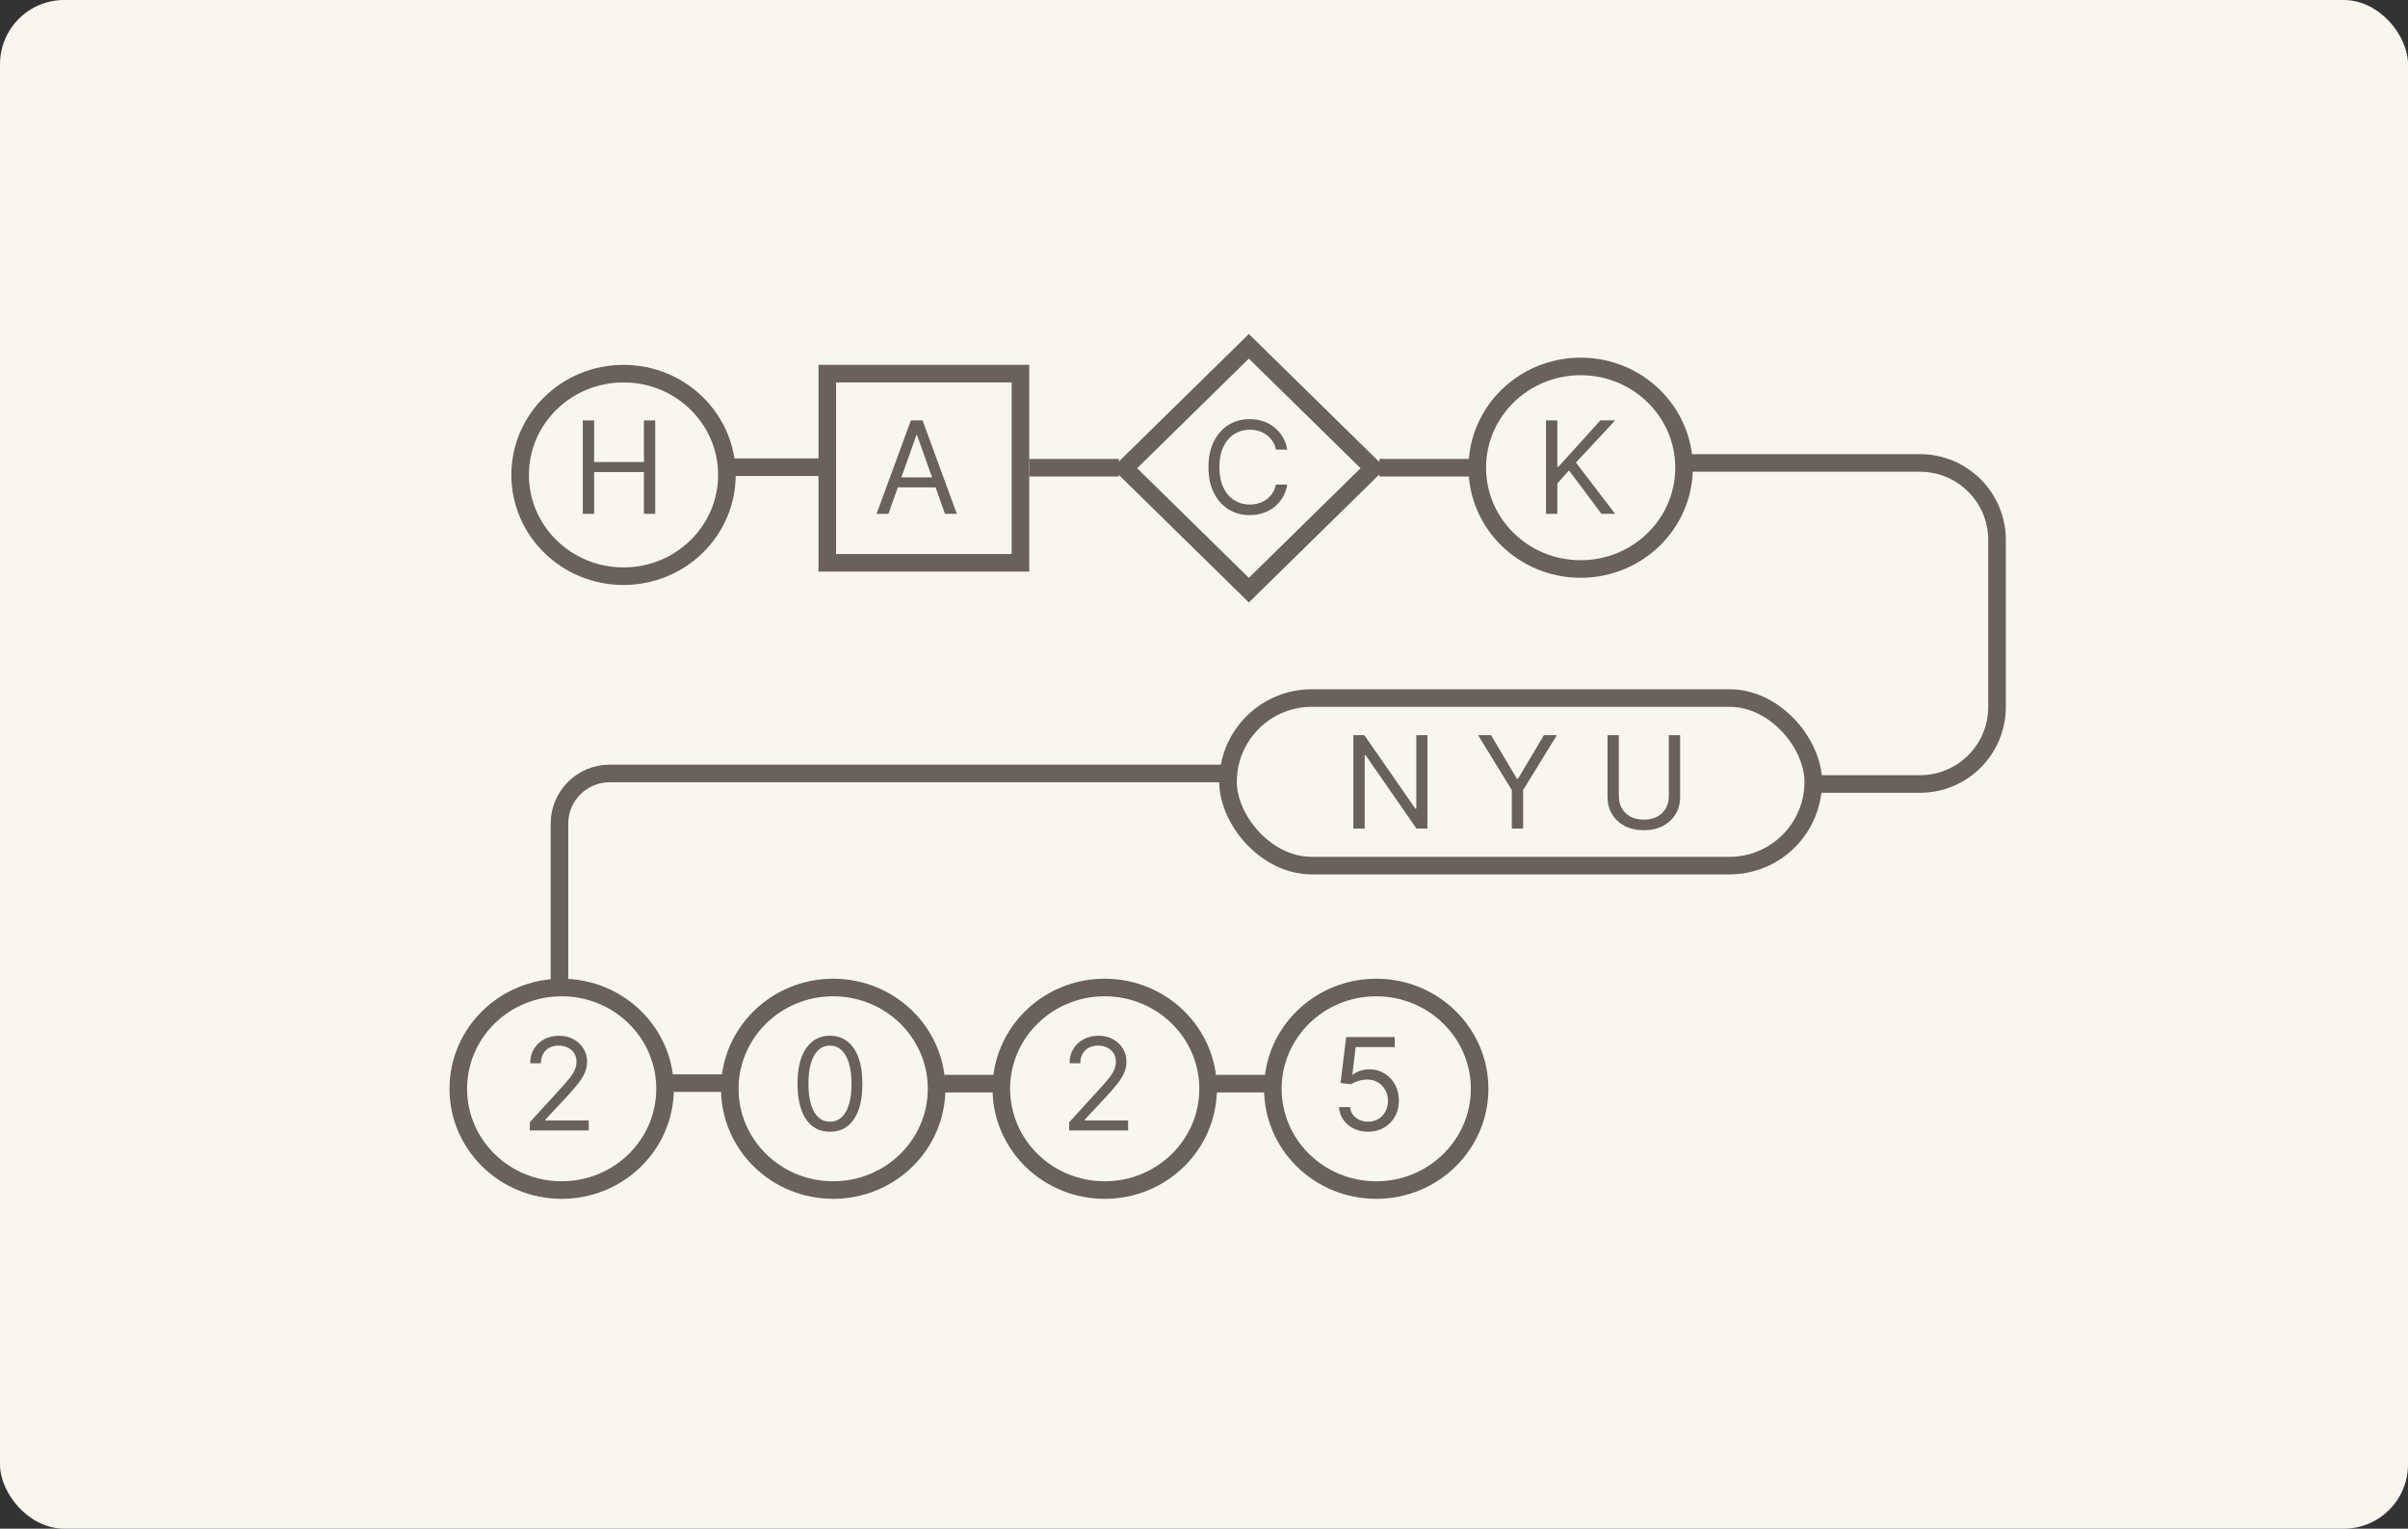 <svg width="375" height="238" viewBox="0 0 375 238" fill="none" xmlns="http://www.w3.org/2000/svg">
<rect x="0" y="0" width="375" height="238" fill="#333333" stroke="none"/>
<rect width="375" height="238" rx="10" fill="#F9F6F0"/>
<path d="M113.202 73.94C113.202 82.623 106.018 89.707 97.101 89.707C88.184 89.707 81 82.623 81 73.94C81 65.257 88.184 58.173 97.101 58.173C106.018 58.173 113.202 65.257 113.202 73.94Z" stroke="#6A605C" stroke-width="2.736"/>
<path d="M103.57 169.512C103.57 178.195 96.386 185.279 87.469 185.279C78.552 185.279 71.368 178.195 71.368 169.512C71.368 160.829 78.552 153.745 87.469 153.745C96.386 153.745 103.57 160.829 103.57 169.512Z" stroke="#6A605C" stroke-width="2.736"/>
<path d="M145.854 169.512C145.854 178.195 138.67 185.279 129.753 185.279C120.836 185.279 113.652 178.195 113.652 169.512C113.652 160.829 120.836 153.745 129.753 153.745C138.67 153.745 145.854 160.829 145.854 169.512Z" stroke="#6A605C" stroke-width="2.736"/>
<path d="M188.138 169.512C188.138 178.195 180.955 185.279 172.038 185.279C163.12 185.279 155.937 178.195 155.937 169.512C155.937 160.829 163.12 153.745 172.038 153.745C180.955 153.745 188.138 160.829 188.138 169.512Z" stroke="#6A605C" stroke-width="2.736"/>
<path d="M230.423 169.512C230.423 178.195 223.239 185.279 214.322 185.279C205.405 185.279 198.221 178.195 198.221 169.512C198.221 160.829 205.405 153.745 214.322 153.745C223.239 153.745 230.423 160.829 230.423 169.512Z" stroke="#6A605C" stroke-width="2.736"/>
<path d="M262.259 72.819C262.259 81.502 255.075 88.586 246.158 88.586C237.241 88.586 230.057 81.502 230.057 72.819C230.057 64.135 237.241 57.051 246.158 57.051C255.075 57.051 262.259 64.135 262.259 72.819Z" stroke="#6A605C" stroke-width="2.736"/>
<path d="M90.761 80V65.454H92.523V71.932H100.278V65.454H102.04V80H100.278V73.494H92.523V80H90.761Z" fill="#6A605C"/>
<rect x="128.836" y="58.173" width="30.079" height="29.453" stroke="#6A605C" stroke-width="2.736"/>
<path d="M138.358 80H136.511L141.852 65.454H143.67L149.011 80H147.165L142.818 67.756H142.705L138.358 80ZM139.04 74.318H146.483V75.881H139.04V74.318Z" fill="#6A605C"/>
<path d="M82.506 176V174.722L87.307 169.466C87.87 168.85 88.334 168.315 88.699 167.861C89.063 167.402 89.333 166.971 89.508 166.568C89.688 166.161 89.778 165.735 89.778 165.29C89.778 164.778 89.655 164.336 89.409 163.962C89.168 163.588 88.836 163.299 88.415 163.095C87.993 162.892 87.52 162.79 86.994 162.79C86.436 162.79 85.948 162.906 85.531 163.138C85.119 163.365 84.8 163.685 84.572 164.097C84.35 164.509 84.239 164.991 84.239 165.545H82.562C82.562 164.693 82.759 163.945 83.152 163.301C83.545 162.657 84.08 162.155 84.757 161.795C85.439 161.436 86.204 161.256 87.051 161.256C87.903 161.256 88.659 161.436 89.317 161.795C89.975 162.155 90.491 162.641 90.865 163.251C91.239 163.862 91.426 164.542 91.426 165.29C91.426 165.825 91.329 166.348 91.135 166.859C90.945 167.366 90.614 167.932 90.141 168.557C89.672 169.177 89.021 169.935 88.188 170.83L84.921 174.324V174.438H91.682V176H82.506Z" fill="#6A605C"/>
<path d="M166.506 176V174.722L171.307 169.466C171.87 168.85 172.334 168.315 172.699 167.861C173.063 167.402 173.333 166.971 173.509 166.568C173.688 166.161 173.778 165.735 173.778 165.29C173.778 164.778 173.655 164.336 173.409 163.962C173.168 163.588 172.836 163.299 172.415 163.095C171.993 162.892 171.52 162.79 170.994 162.79C170.436 162.79 169.948 162.906 169.531 163.138C169.119 163.365 168.8 163.685 168.572 164.097C168.35 164.509 168.239 164.991 168.239 165.545H166.562C166.562 164.693 166.759 163.945 167.152 163.301C167.545 162.657 168.08 162.155 168.757 161.795C169.439 161.436 170.204 161.256 171.051 161.256C171.903 161.256 172.659 161.436 173.317 161.795C173.975 162.155 174.491 162.641 174.865 163.251C175.239 163.862 175.426 164.542 175.426 165.29C175.426 165.825 175.329 166.348 175.135 166.859C174.946 167.366 174.614 167.932 174.141 168.557C173.672 169.177 173.021 169.935 172.188 170.83L168.92 174.324V174.438H175.682V176H166.506Z" fill="#6A605C"/>
<path d="M213.051 176.199C212.218 176.199 211.467 176.033 210.8 175.702C210.132 175.37 209.597 174.916 209.195 174.338C208.792 173.76 208.572 173.102 208.534 172.364H210.239C210.305 173.022 210.603 173.566 211.134 173.997C211.669 174.423 212.308 174.636 213.051 174.636C213.648 174.636 214.178 174.497 214.642 174.217C215.111 173.938 215.478 173.554 215.743 173.067C216.013 172.574 216.148 172.018 216.148 171.398C216.148 170.763 216.008 170.197 215.729 169.7C215.454 169.198 215.075 168.803 214.592 168.514C214.109 168.225 213.558 168.079 212.938 168.074C212.492 168.069 212.036 168.138 211.567 168.28C211.098 168.417 210.712 168.595 210.409 168.812L208.761 168.614L209.642 161.455H217.199V163.017H211.119L210.608 167.307H210.693C210.991 167.07 211.366 166.874 211.815 166.717C212.265 166.561 212.734 166.483 213.222 166.483C214.112 166.483 214.905 166.696 215.601 167.122C216.302 167.544 216.851 168.121 217.249 168.855C217.651 169.589 217.852 170.427 217.852 171.369C217.852 172.297 217.644 173.126 217.227 173.855C216.815 174.58 216.247 175.152 215.523 175.574C214.798 175.991 213.974 176.199 213.051 176.199Z" fill="#6A605C"/>
<path d="M129.25 176.199C128.18 176.199 127.268 175.908 126.516 175.325C125.763 174.738 125.188 173.888 124.79 172.776C124.392 171.658 124.193 170.309 124.193 168.727C124.193 167.155 124.392 165.813 124.79 164.7C125.192 163.583 125.77 162.731 126.523 162.143C127.28 161.552 128.189 161.256 129.25 161.256C130.311 161.256 131.217 161.552 131.97 162.143C132.728 162.731 133.305 163.583 133.703 164.7C134.106 165.813 134.307 167.155 134.307 168.727C134.307 170.309 134.108 171.658 133.71 172.776C133.312 173.888 132.737 174.738 131.984 175.325C131.232 175.908 130.32 176.199 129.25 176.199ZM129.25 174.636C130.311 174.636 131.134 174.125 131.722 173.102C132.309 172.08 132.602 170.621 132.602 168.727C132.602 167.468 132.467 166.395 132.197 165.51C131.932 164.625 131.549 163.95 131.047 163.486C130.55 163.022 129.951 162.79 129.25 162.79C128.199 162.79 127.377 163.308 126.786 164.345C126.194 165.377 125.898 166.838 125.898 168.727C125.898 169.987 126.03 171.057 126.295 171.938C126.561 172.818 126.942 173.488 127.439 173.947C127.941 174.407 128.545 174.636 129.25 174.636Z" fill="#6A605C"/>
<path d="M200.466 70H198.705C198.6 69.493 198.418 69.048 198.158 68.665C197.902 68.281 197.589 67.959 197.22 67.699C196.856 67.434 196.451 67.235 196.006 67.102C195.561 66.97 195.097 66.903 194.614 66.903C193.733 66.903 192.935 67.126 192.22 67.571C191.51 68.016 190.944 68.672 190.523 69.538C190.106 70.405 189.898 71.468 189.898 72.727C189.898 73.987 190.106 75.05 190.523 75.916C190.944 76.783 191.51 77.438 192.22 77.883C192.935 78.329 193.733 78.551 194.614 78.551C195.097 78.551 195.561 78.485 196.006 78.352C196.451 78.22 196.856 78.023 197.22 77.763C197.589 77.498 197.902 77.173 198.158 76.79C198.418 76.401 198.6 75.956 198.705 75.454H200.466C200.333 76.198 200.092 76.863 199.741 77.45C199.391 78.037 198.955 78.537 198.435 78.949C197.914 79.356 197.329 79.666 196.68 79.879C196.036 80.092 195.348 80.199 194.614 80.199C193.373 80.199 192.27 79.896 191.304 79.29C190.338 78.684 189.578 77.822 189.024 76.704C188.47 75.587 188.193 74.261 188.193 72.727C188.193 71.193 188.47 69.867 189.024 68.75C189.578 67.633 190.338 66.771 191.304 66.165C192.27 65.559 193.373 65.256 194.614 65.256C195.348 65.256 196.036 65.362 196.68 65.575C197.329 65.788 197.914 66.101 198.435 66.513C198.955 66.92 199.391 67.417 199.741 68.004C200.092 68.587 200.333 69.252 200.466 70Z" fill="#6A605C"/>
<path d="M222.295 114.455V129H220.591L212.665 117.58H212.523V129H210.761V114.455H212.466L220.42 125.903H220.562V114.455H222.295ZM230.18 114.455H232.197L236.231 121.244H236.402L240.436 114.455H242.453L237.197 123.006V129H235.436V123.006L230.18 114.455ZM259.887 114.455H261.648V124.085C261.648 125.08 261.414 125.967 260.945 126.749C260.481 127.525 259.825 128.138 258.978 128.588C258.13 129.033 257.136 129.256 255.995 129.256C254.854 129.256 253.859 129.033 253.012 128.588C252.164 128.138 251.506 127.525 251.037 126.749C250.573 125.967 250.341 125.08 250.341 124.085V114.455H252.103V123.943C252.103 124.653 252.259 125.286 252.571 125.839C252.884 126.389 253.329 126.822 253.907 127.139C254.489 127.452 255.185 127.608 255.995 127.608C256.804 127.608 257.5 127.452 258.083 127.139C258.665 126.822 259.11 126.389 259.418 125.839C259.731 125.286 259.887 124.653 259.887 123.943V114.455Z" fill="#6A605C"/>
<path d="M175.134 72.899L194.486 53.916L213.837 72.899L194.486 91.881L175.134 72.899Z" stroke="#6A605C" stroke-width="2.736"/>
<rect x="191.242" y="108.678" width="91.138" height="26.09" rx="13.045" stroke="#6A605C" stroke-width="2.736"/>
<path d="M240.761 80V65.454H242.523V72.671H242.693L249.227 65.454H251.528L245.42 72.017L251.528 80H249.398L244.341 73.239L242.523 75.284V80H240.761Z" fill="#6A605C"/>
<path d="M113.999 72.739H127.957" stroke="#6A605C" stroke-width="2.736"/>
<path d="M160.283 72.819H174.241" stroke="#6A605C" stroke-width="2.736"/>
<path d="M214.812 72.819H228.77" stroke="#6A605C" stroke-width="2.736"/>
<path d="M87.125 153.196V128.238C87.125 123.92 90.625 120.42 94.942 120.42H190.709" stroke="#6A605C" stroke-width="2.736"/>
<path d="M104.611 168.631H112.611" stroke="#6A605C" stroke-width="2.736"/>
<path d="M147.059 168.711H155.058" stroke="#6A605C" stroke-width="2.736"/>
<path d="M189.343 168.711H197.343" stroke="#6A605C" stroke-width="2.736"/>
<path d="M262.967 72.075H299C305.628 72.075 311 77.448 311 84.075V110.059C311 116.686 305.628 122.059 299 122.059H283.225" stroke="#6A605C" stroke-width="2.74"/>
</svg>
